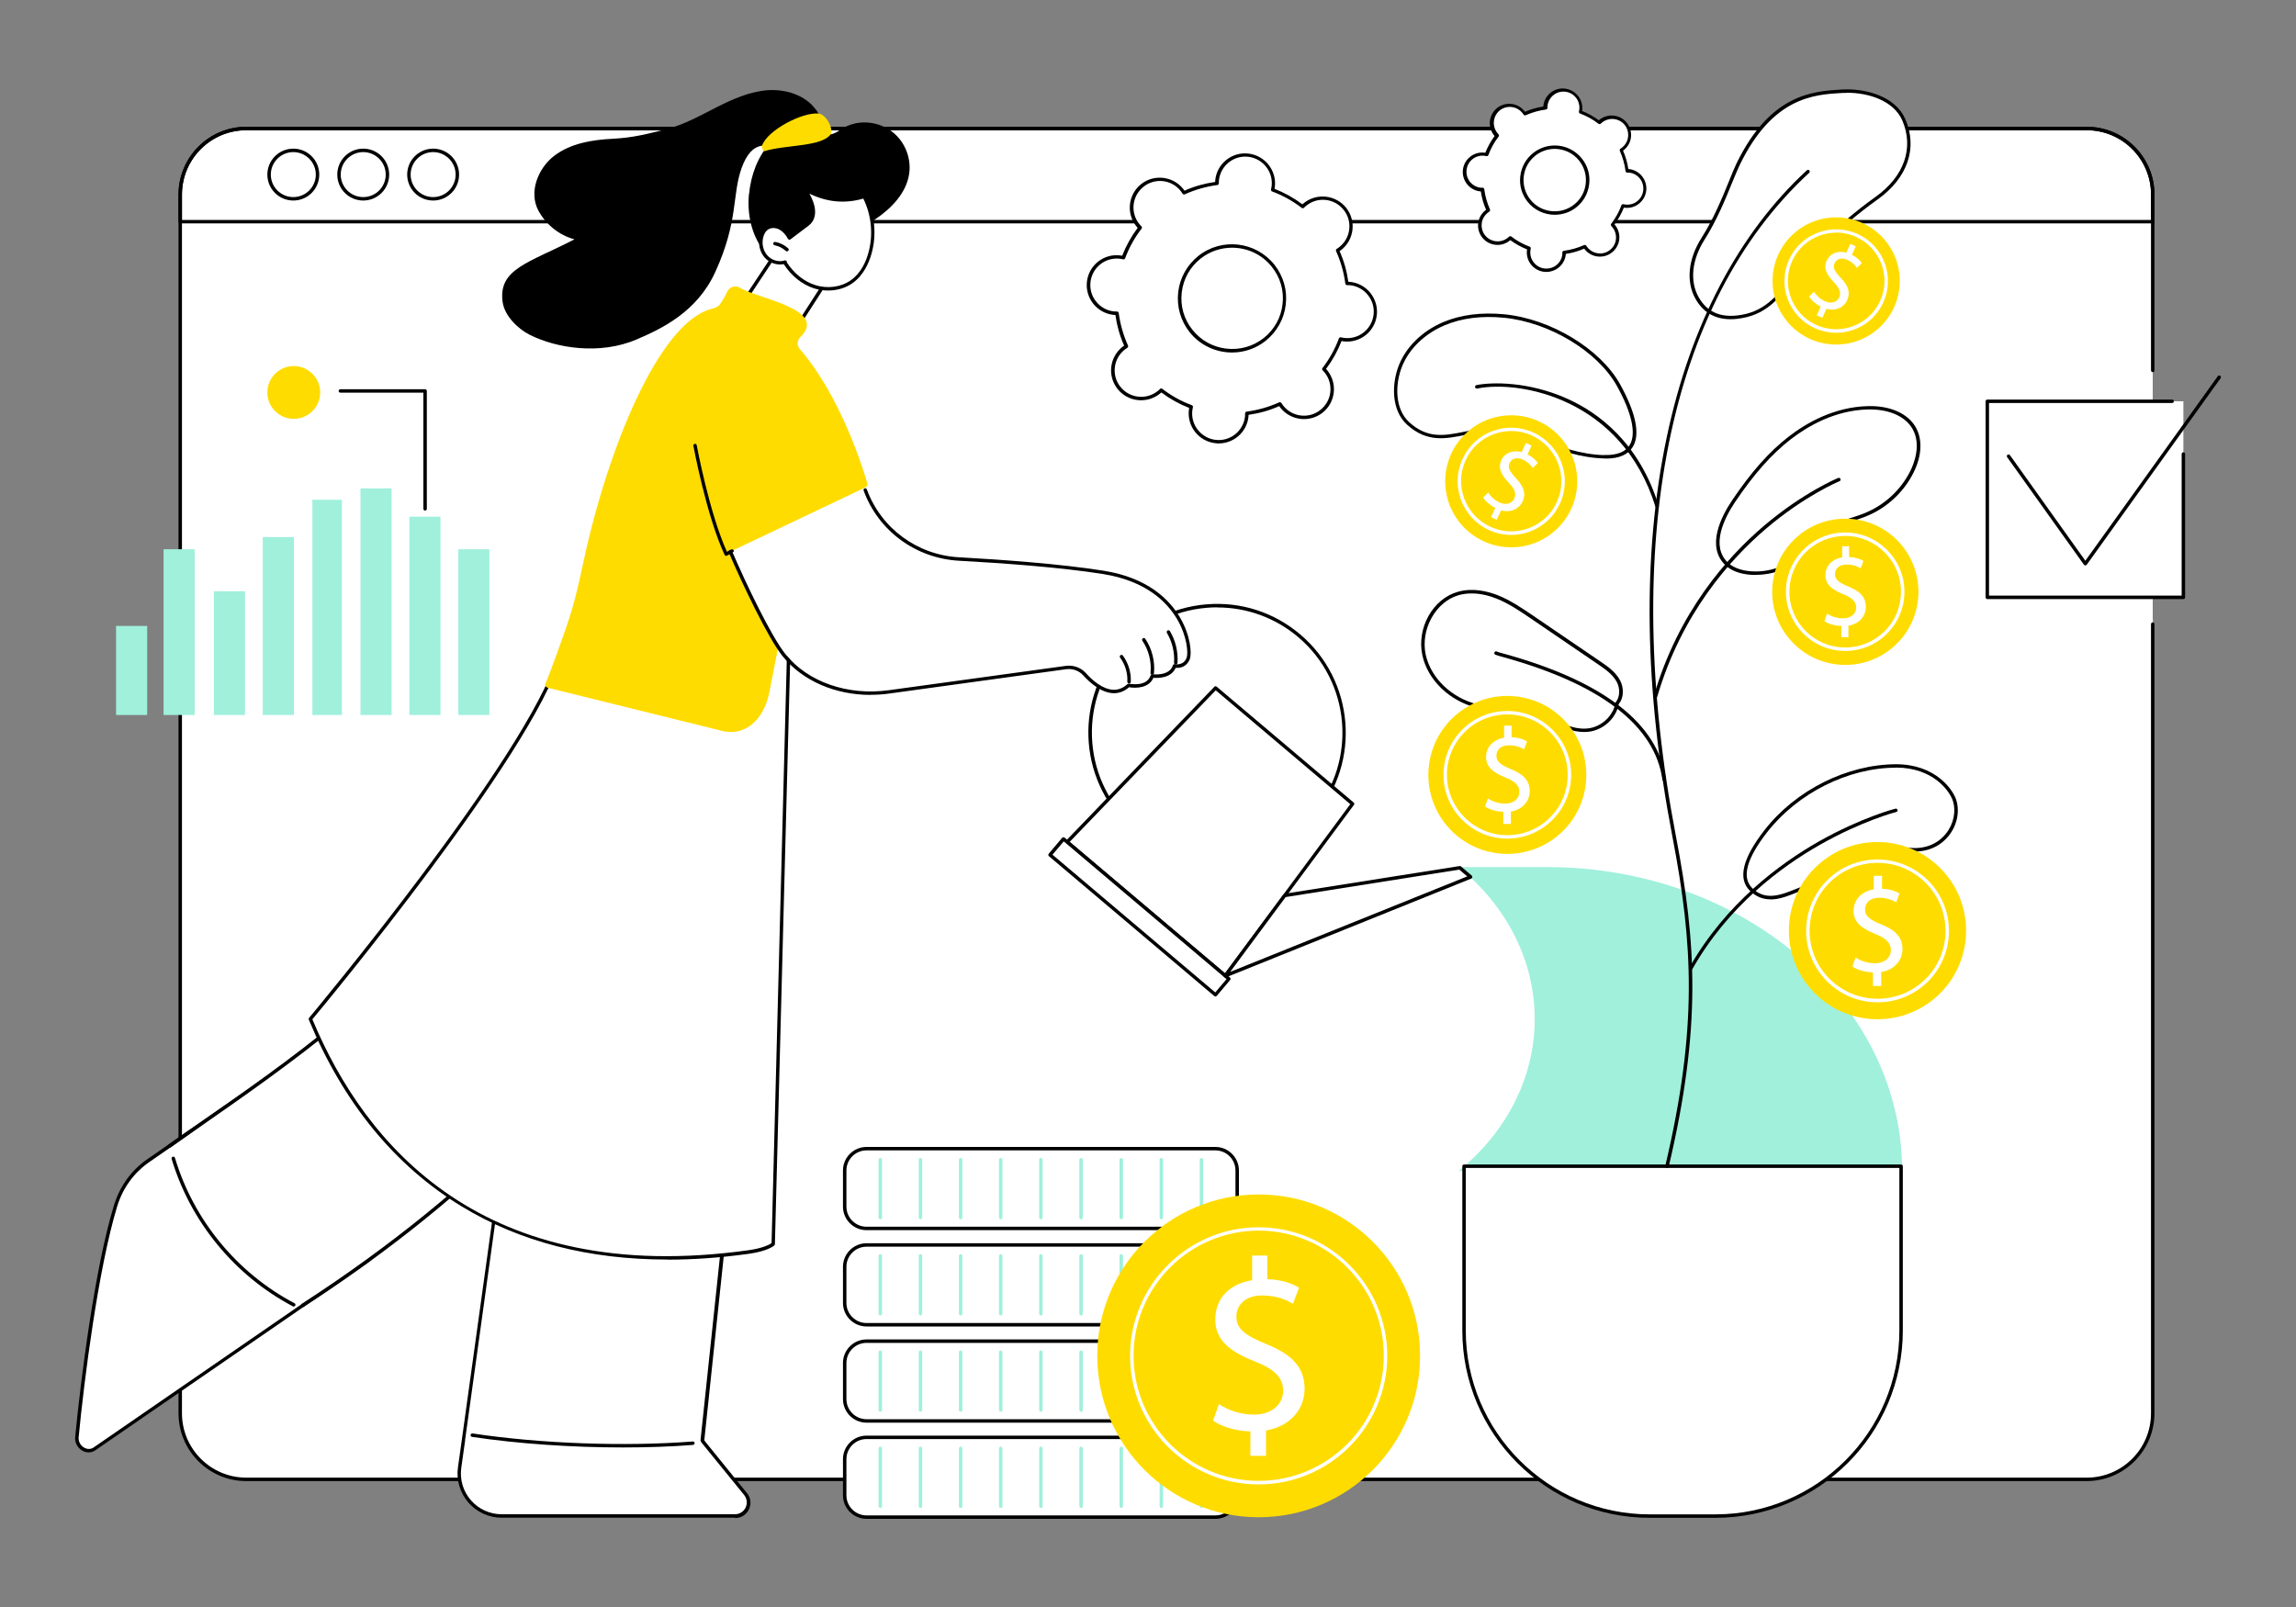 <?xml version="1.0" encoding="UTF-8"?><svg id="_レイヤー_2" xmlns="http://www.w3.org/2000/svg" viewBox="0 0 200 140"><rect x="0" y="0" width="200" height="140" fill="#808080" stroke="none"/><defs><style>.cls-1{fill:none;}.cls-2{fill:#fff;}.cls-3{fill:#ffdc00;}.cls-4{fill:#a0f0dc;}</style></defs><g id="_内容"><g><g id="Business_growth"><g><g><path class="cls-2" d="M187.53,53.91V123.12c0,3.18-2.58,5.76-5.75,5.76H21.45c-3.18,0-5.75-2.58-5.75-5.76V16.95c0-3.18,2.58-5.76,5.75-5.76H181.77c3.18,0,5.75,2.58,5.75,5.76V53.91Z"/><path d="M187.53,19.46H15.7c-.08,0-.15-.07-.15-.15v-2.36c0-3.26,2.65-5.9,5.9-5.9H181.77c3.26,0,5.9,2.65,5.9,5.9v2.36c0,.08-.07,.15-.15,.15Zm-171.68-.3H187.38v-2.21c0-3.09-2.51-5.6-5.6-5.6H21.45c-3.09,0-5.6,2.51-5.6,5.6v2.21Z"/><path d="M181.77,129.03H21.45c-3.26,0-5.9-2.65-5.9-5.91V16.95c0-3.26,2.65-5.91,5.9-5.91H181.77c3.26,0,5.9,2.65,5.9,5.91v15.32c0,.08-.07,.15-.15,.15s-.15-.07-.15-.15v-15.32c0-3.09-2.51-5.61-5.6-5.61H21.45c-3.09,0-5.6,2.51-5.6,5.61V123.12c0,3.09,2.51,5.61,5.6,5.61H181.77c3.09,0,5.6-2.51,5.6-5.61V54.37c0-.08,.07-.15,.15-.15s.15,.07,.15,.15V123.12c0,3.26-2.65,5.91-5.9,5.91Z"/><g><path d="M25.55,17.47c-1.25,0-2.26-1.01-2.26-2.26s1.01-2.26,2.26-2.26,2.26,1.01,2.26,2.26-1.01,2.26-2.26,2.26Zm0-4.22c-1.08,0-1.96,.88-1.96,1.96s.88,1.96,1.96,1.96,1.96-.88,1.96-1.96-.88-1.96-1.96-1.96Z"/><path d="M31.64,17.47c-1.25,0-2.26-1.01-2.26-2.26s1.01-2.26,2.26-2.26,2.26,1.01,2.26,2.26-1.01,2.26-2.26,2.26Zm0-4.22c-1.08,0-1.96,.88-1.96,1.96s.88,1.96,1.96,1.96,1.96-.88,1.96-1.96-.88-1.96-1.96-1.96Z"/><path d="M37.73,17.47c-1.25,0-2.26-1.01-2.26-2.26s1.01-2.26,2.26-2.26,2.26,1.01,2.26,2.26-1.01,2.26-2.26,2.26Zm0-4.22c-1.08,0-1.96,.88-1.96,1.96s.88,1.96,1.96,1.96,1.96-.88,1.96-1.96-.88-1.96-1.96-1.96Z"/></g></g><g><rect class="cls-2" x="173.11" y="34.96" width="17.08" height="17.08"/><path d="M190.19,52.19h-17.08c-.08,0-.15-.07-.15-.15v-17.08c0-.08,.07-.15,.15-.15h16.1c.08,0,.15,.07,.15,.15s-.07,.15-.15,.15h-15.95v16.78h16.78v-12.34c0-.08,.07-.15,.15-.15s.15,.07,.15,.15v12.49c0,.08-.07,.15-.15,.15Z"/><path d="M181.65,49.26s-.09-.02-.12-.06l-6.69-9.37c-.05-.07-.03-.16,.03-.21,.07-.05,.16-.03,.21,.03l6.57,9.2,11.54-16.08c.05-.07,.14-.08,.21-.03,.07,.05,.08,.14,.03,.21l-11.66,16.25s-.07,.06-.12,.06Z"/></g></g><path class="cls-4" d="M127.07,75.54h7.7c17.08,0,30.92,11.85,30.92,26.47h-38.62s.36-.31,.36-.31c8.48-7.26,8.32-19.07-.36-26.16Z"/><g><path class="cls-2" d="M127.53,101.6h38.07v14.31c0,8.92-7.24,16.17-16.17,16.17h-5.73c-8.92,0-16.17-7.24-16.17-16.17v-14.31h0Z"/><path d="M149.43,132.23h-5.73c-9,0-16.32-7.32-16.32-16.32v-14.31c0-.08,.07-.15,.15-.15h38.07c.08,0,.15,.07,.15,.15v14.31c0,9-7.32,16.32-16.32,16.32Zm-21.75-30.48v14.16c0,8.83,7.19,16.02,16.02,16.02h5.73c8.83,0,16.02-7.19,16.02-16.02v-14.16h-37.77Z"/></g><g><g><path class="cls-2" d="M140.33,21.87c.67-.53,.78-1.5,.25-2.17-.04-.05-.08-.1-.13-.14,.39-.51,.7-1.06,.91-1.65,.06,.01,.12,.03,.18,.03,.85,.1,1.62-.51,1.71-1.36s-.51-1.62-1.36-1.71c-.06,0-.13,0-.19,0-.08-.62-.25-1.23-.52-1.81,.05-.03,.1-.07,.15-.11,.67-.53,.78-1.5,.25-2.17-.53-.67-1.5-.78-2.17-.25-.05,.04-.1,.08-.14,.13-.51-.39-1.06-.7-1.65-.91,.01-.06,.03-.12,.03-.18,.1-.85-.51-1.62-1.36-1.71-.85-.1-1.62,.51-1.71,1.36,0,.06,0,.13,0,.19-.62,.08-1.23,.25-1.81,.52-.03-.05-.07-.1-.11-.15-.53-.67-1.5-.78-2.17-.25-.67,.53-.78,1.5-.25,2.17,.04,.05,.08,.1,.13,.14-.39,.51-.7,1.06-.91,1.65-.06-.01-.12-.03-.18-.03-.85-.1-1.62,.51-1.71,1.36-.1,.85,.51,1.62,1.36,1.71,.06,0,.13,0,.19,0,.08,.62,.25,1.23,.52,1.81-.05,.03-.1,.07-.15,.11-.67,.53-.78,1.5-.25,2.17,.53,.67,1.5,.78,2.17,.25,.05-.04,.1-.08,.14-.13,.51,.39,1.06,.7,1.65,.91-.01,.06-.03,.12-.03,.18-.1,.85,.51,1.62,1.36,1.71,.85,.1,1.62-.51,1.71-1.36,0-.06,0-.13,0-.19,.62-.08,1.23-.25,1.81-.52,.03,.05,.07,.1,.11,.15,.53,.67,1.5,.78,2.17,.25Zm-3.12-3.94c-1.24,.99-3.05,.78-4.04-.47-.99-1.24-.78-3.05,.47-4.03,1.24-.99,3.05-.78,4.04,.47,.99,1.24,.78,3.05-.47,4.03Z"/><path d="M134.7,23.69c-.07,0-.13,0-.2-.01-.93-.11-1.6-.95-1.49-1.88,0-.02,0-.05,.01-.07-.52-.21-1.01-.48-1.46-.81-.02,.02-.04,.03-.06,.05-.73,.58-1.8,.46-2.38-.27-.28-.35-.41-.8-.36-1.25,.05-.45,.28-.85,.63-1.13,.02-.02,.04-.03,.06-.04-.22-.51-.38-1.05-.46-1.61-.03,0-.05,0-.07,0-.45-.05-.85-.28-1.13-.63s-.41-.8-.36-1.25c.11-.93,.95-1.6,1.88-1.49,.02,0,.05,0,.07,.01,.21-.52,.48-1.01,.81-1.46-.02-.02-.03-.04-.05-.06-.58-.73-.46-1.8,.27-2.38,.73-.58,1.8-.46,2.38,.27,.02,.02,.03,.04,.04,.06,.51-.22,1.05-.38,1.61-.46,0-.03,0-.05,0-.07,.11-.93,.95-1.6,1.88-1.49,.45,.05,.85,.28,1.14,.63,.28,.35,.41,.8,.36,1.25,0,.02,0,.05-.01,.07,.52,.21,1.01,.48,1.46,.81,.02-.02,.04-.03,.06-.05,.73-.58,1.8-.46,2.38,.27,.28,.35,.41,.8,.36,1.25-.05,.45-.28,.85-.63,1.13-.02,.01-.04,.03-.06,.04,.22,.51,.38,1.05,.46,1.61,.03,0,.05,0,.07,0,.45,.05,.85,.28,1.13,.63,.28,.35,.41,.8,.36,1.25-.11,.93-.95,1.6-1.88,1.49-.02,0-.05,0-.07-.01-.21,.52-.48,1.01-.81,1.46,.02,.02,.03,.04,.05,.06,.28,.36,.41,.8,.36,1.25-.05,.45-.28,.85-.63,1.13-.73,.58-1.8,.46-2.38-.27-.02-.02-.03-.04-.04-.06-.51,.22-1.05,.38-1.61,.46,0,.03,0,.05,0,.07-.05,.45-.28,.85-.63,1.13-.3,.24-.67,.37-1.05,.37Zm-3.15-3.12s.06,.01,.09,.03c.49,.38,1.03,.68,1.61,.89,.07,.03,.11,.1,.09,.18-.02,.06-.02,.12-.03,.17-.09,.76,.46,1.46,1.23,1.55,.37,.04,.74-.06,1.03-.29,.29-.23,.48-.56,.52-.93,0-.05,0-.11,0-.17,0-.08,.06-.14,.13-.15,.61-.08,1.21-.25,1.77-.5,.07-.03,.15,0,.19,.06,.03,.06,.07,.1,.1,.14,.48,.6,1.36,.71,1.96,.23,.29-.23,.48-.56,.52-.93,.04-.37-.06-.74-.29-1.03-.03-.04-.07-.08-.11-.13-.05-.05-.06-.14-.01-.2,.38-.49,.68-1.03,.89-1.61,.03-.07,.1-.11,.18-.09,.06,.02,.12,.02,.17,.03,.77,.09,1.46-.46,1.55-1.23,.04-.37-.06-.74-.29-1.03-.23-.29-.56-.48-.93-.52-.05,0-.11,0-.17,0h0c-.08,0-.14-.06-.15-.13-.08-.61-.25-1.21-.5-1.77-.03-.07,0-.15,.06-.19,.05-.03,.1-.06,.14-.1,.29-.23,.48-.56,.52-.93,.04-.37-.06-.74-.29-1.03-.48-.6-1.36-.7-1.96-.23-.04,.03-.08,.07-.13,.11-.05,.05-.14,.06-.2,.01-.49-.38-1.03-.68-1.61-.89-.07-.03-.11-.1-.09-.18,.01-.06,.02-.12,.03-.17,.04-.37-.06-.74-.29-1.03-.23-.29-.56-.48-.93-.52-.77-.09-1.46,.46-1.55,1.23,0,.05,0,.11,0,.17,0,.08-.06,.14-.13,.15-.61,.08-1.21,.25-1.77,.5-.07,.03-.15,0-.19-.06-.03-.06-.07-.1-.1-.14-.48-.6-1.36-.7-1.96-.23-.6,.48-.7,1.36-.23,1.96,.03,.04,.07,.08,.11,.13,.05,.05,.06,.14,.01,.2-.38,.49-.68,1.03-.89,1.61-.03,.07-.1,.11-.18,.09-.06-.01-.12-.02-.17-.03-.77-.09-1.46,.46-1.55,1.23-.04,.37,.06,.74,.29,1.03,.23,.29,.56,.48,.93,.52,.05,0,.11,0,.17,0h0c.08,0,.14,.06,.15,.13,.08,.61,.25,1.21,.5,1.77,.03,.07,0,.15-.06,.19-.05,.03-.1,.06-.14,.1-.29,.23-.48,.56-.52,.93-.04,.37,.06,.74,.29,1.03,.48,.6,1.36,.7,1.96,.23,.04-.03,.08-.07,.13-.11,.03-.03,.07-.04,.11-.04Zm3.88-1.86c-.89,0-1.78-.39-2.37-1.14-.5-.63-.73-1.42-.63-2.22,.09-.8,.49-1.52,1.12-2.02,1.31-1.04,3.21-.82,4.25,.49,.5,.63,.73,1.42,.63,2.22-.09,.8-.49,1.52-1.12,2.02-.55,.44-1.22,.65-1.88,.65Zm0-5.74c-.59,0-1.19,.19-1.69,.59-.57,.45-.93,1.1-1.01,1.82-.08,.72,.12,1.43,.57,2,.93,1.18,2.65,1.37,3.82,.44,.57-.45,.93-1.1,1.01-1.82,.08-.72-.12-1.43-.57-2-.54-.68-1.33-1.03-2.14-1.03Z"/></g><g><path class="cls-2" d="M115.12,35.82c1.06-.84,1.24-2.39,.4-3.45-.06-.08-.13-.15-.2-.22,.62-.81,1.11-1.69,1.45-2.62,.1,.02,.19,.04,.29,.05,1.35,.16,2.57-.81,2.73-2.16s-.81-2.57-2.16-2.72c-.1-.01-.2-.02-.3-.01-.13-.98-.4-1.95-.82-2.88,.08-.05,.17-.11,.25-.17,1.06-.84,1.24-2.39,.4-3.45-.84-1.06-2.39-1.24-3.46-.4-.08,.06-.15,.13-.22,.2-.81-.62-1.69-1.11-2.62-1.45,.02-.1,.04-.19,.05-.29,.16-1.35-.81-2.57-2.16-2.72-1.35-.16-2.57,.81-2.73,2.16-.01,.1-.02,.2-.01,.3-.98,.13-1.95,.4-2.88,.82-.05-.08-.11-.17-.17-.25-.84-1.06-2.39-1.24-3.46-.4-1.06,.84-1.24,2.39-.4,3.45,.06,.08,.13,.15,.2,.22-.62,.81-1.11,1.69-1.45,2.62-.1-.02-.19-.04-.29-.05-1.35-.16-2.57,.81-2.73,2.16-.16,1.35,.81,2.57,2.16,2.72,.1,.01,.2,.02,.3,.01,.13,.98,.4,1.95,.82,2.88-.08,.05-.17,.11-.25,.17-1.06,.84-1.24,2.39-.4,3.45,.84,1.06,2.39,1.24,3.46,.4,.08-.06,.15-.13,.22-.2,.81,.62,1.69,1.11,2.62,1.45-.02,.1-.04,.19-.05,.29-.16,1.35,.81,2.57,2.16,2.72,1.35,.16,2.57-.81,2.73-2.16,.01-.1,.02-.2,.01-.3,.98-.13,1.95-.4,2.88-.82,.05,.08,.11,.17,.17,.25,.84,1.06,2.39,1.24,3.46,.4Zm-4.97-6.26c-1.98,1.57-4.85,1.24-6.42-.74-1.57-1.98-1.24-4.85,.74-6.42,1.98-1.57,4.85-1.24,6.42,.74,1.57,1.98,1.24,4.85-.74,6.42Z"/><path d="M106.16,38.63c-.1,0-.2,0-.3-.02-.69-.08-1.31-.42-1.75-.97-.43-.55-.63-1.23-.55-1.92,0-.06,.02-.12,.03-.18-.87-.34-1.68-.79-2.43-1.35-.05,.04-.09,.08-.14,.12-1.13,.89-2.77,.7-3.67-.42-.43-.55-.63-1.23-.55-1.92,.08-.69,.42-1.31,.97-1.75,.05-.04,.1-.07,.15-.11-.38-.85-.63-1.75-.76-2.67-.07,0-.13,0-.18-.01-.69-.08-1.31-.42-1.75-.97-.43-.55-.63-1.23-.55-1.92,.16-1.43,1.46-2.46,2.89-2.29,.06,0,.12,.02,.18,.03,.34-.87,.79-1.68,1.35-2.43-.04-.05-.08-.09-.12-.14-.43-.55-.63-1.23-.55-1.92,.08-.69,.42-1.31,.97-1.75,1.13-.89,2.77-.7,3.67,.42,.04,.05,.07,.1,.11,.15,.85-.38,1.75-.63,2.67-.76,0-.06,0-.13,.01-.18,.16-1.43,1.46-2.46,2.89-2.29,.69,.08,1.31,.42,1.75,.97,.43,.55,.63,1.23,.55,1.92,0,.06-.02,.12-.03,.18,.87,.34,1.68,.79,2.43,1.35,.05-.04,.09-.08,.14-.12,1.13-.89,2.77-.7,3.67,.42,.43,.55,.63,1.23,.55,1.92-.08,.69-.42,1.31-.97,1.75-.05,.04-.1,.07-.15,.11,.38,.85,.63,1.75,.76,2.67,.07,0,.13,0,.18,.01,.69,.08,1.31,.42,1.75,.97,.43,.55,.63,1.23,.55,1.92-.16,1.43-1.46,2.46-2.89,2.29-.06,0-.12-.02-.18-.03-.34,.87-.79,1.68-1.35,2.43,.04,.05,.08,.09,.12,.14,.43,.55,.63,1.23,.55,1.92-.08,.69-.42,1.31-.97,1.75-1.13,.89-2.77,.7-3.67-.42-.04-.05-.07-.1-.11-.15-.85,.38-1.75,.63-2.67,.76,0,.07,0,.13-.01,.18-.15,1.33-1.28,2.31-2.59,2.31Zm-5.01-4.79s.06,.01,.09,.03c.78,.6,1.65,1.09,2.58,1.43,.07,.03,.11,.1,.09,.18-.02,.1-.04,.19-.05,.28-.07,.61,.1,1.22,.49,1.7,.38,.48,.93,.79,1.54,.86,1.27,.15,2.41-.76,2.56-2.03,0-.08,.01-.17,.01-.28,0-.08,.06-.14,.13-.15,.98-.13,1.93-.4,2.84-.81,.07-.03,.15,0,.19,.06,.06,.09,.11,.16,.16,.23,.79,1,2.25,1.17,3.24,.37,.48-.38,.79-.93,.86-1.54,.07-.61-.1-1.22-.48-1.7-.05-.07-.11-.13-.19-.21-.05-.05-.06-.14-.01-.2,.6-.78,1.09-1.65,1.43-2.58,.03-.07,.1-.11,.18-.09,.1,.02,.19,.04,.28,.05,1.27,.15,2.41-.76,2.56-2.03,.07-.61-.1-1.22-.49-1.7-.38-.48-.93-.79-1.54-.86-.08,0-.18-.01-.28-.01h0c-.08,0-.14-.06-.15-.13-.13-.98-.4-1.93-.81-2.84-.03-.07,0-.15,.06-.19,.09-.05,.16-.11,.23-.16,.48-.38,.79-.93,.86-1.54,.07-.61-.1-1.22-.49-1.7-.79-1-2.25-1.17-3.24-.37-.07,.05-.13,.11-.21,.19-.05,.05-.14,.06-.2,.01-.78-.6-1.65-1.09-2.58-1.43-.07-.03-.11-.1-.09-.18,.02-.1,.04-.19,.05-.28,.07-.61-.1-1.22-.49-1.7-.38-.48-.93-.79-1.54-.86-1.27-.15-2.41,.76-2.56,2.03,0,.08-.01,.18-.01,.28,0,.08-.06,.14-.13,.15-.98,.13-1.93,.4-2.84,.81-.07,.03-.15,0-.19-.06-.06-.09-.11-.16-.16-.23-.79-1-2.25-1.17-3.24-.37-.48,.38-.79,.93-.86,1.54-.07,.61,.1,1.22,.49,1.7,.05,.07,.11,.13,.19,.21,.05,.05,.06,.14,.01,.2-.6,.78-1.09,1.65-1.43,2.58-.03,.07-.1,.11-.18,.09-.1-.02-.19-.04-.28-.05-1.27-.15-2.41,.76-2.56,2.03-.07,.61,.1,1.22,.49,1.7,.38,.48,.93,.79,1.54,.86,.08,0,.17,.01,.28,.01h0c.08,0,.14,.06,.15,.13,.13,.98,.4,1.93,.81,2.84,.03,.07,0,.15-.06,.19-.09,.06-.16,.11-.23,.16-.48,.38-.79,.93-.86,1.54-.07,.61,.1,1.22,.49,1.7,.79,1,2.25,1.16,3.24,.37,.07-.05,.13-.11,.21-.19,.03-.03,.07-.04,.11-.04Zm13.97,1.99h0Zm-7.8-5.12c-1.39,0-2.77-.61-3.7-1.78-.78-.99-1.13-2.22-.99-3.47,.14-1.25,.77-2.37,1.75-3.16,2.04-1.62,5.01-1.27,6.63,.76,.78,.99,1.14,2.22,.99,3.47-.14,1.25-.77,2.37-1.75,3.16-.87,.69-1.9,1.02-2.93,1.02Zm0-9.13c-.96,0-1.93,.31-2.74,.95-.92,.73-1.51,1.78-1.64,2.95-.14,1.17,.19,2.33,.93,3.25,1.51,1.91,4.3,2.23,6.21,.72,.92-.73,1.51-1.78,1.64-2.95,.14-1.17-.19-2.33-.93-3.25-.87-1.1-2.16-1.67-3.47-1.67Z"/></g></g><g><g><path d="M71.06,9.54c-.93-1.27-2.63-1.79-4.2-1.68-1.57,.12-3.05,.78-4.45,1.49-1.4,.71-2.8,1.5-4.32,1.89-1.74,.44-2.95,.76-4.74,.85-1.79,.09-3.66,.4-5.08,1.49-1.42,1.09-2.22,3.17-1.38,4.75,.65,1.22,1.82,2.17,3.15,2.52-3.98,2.06-6.64,2.56-6.26,5.44,.17,1.27,1.39,2.38,2.33,2.86,2.34,1.19,6.16,1.8,9.37,.41,2.15-.92,5.24-2.38,6.83-5.87,2.03-4.46,1.44-6.67,2.29-9.05,1.82-5.09,5.93,1.58,5.26-.45-.17-.5,.67-.17,.9-.61,.22-.44,.62-.7,.78-1.21,.29-.93,.12-2.03-.46-2.82Z"/><g><path d="M65.25,16.9c.16-1.64,.74-3.26,1.86-4.47,.48-.52,1.05-.97,1.72-1.2,.67-.23,1.44-.2,2.04,.17,0,0,.01,0,.02,.01,.66,.43,1.51,.46,2.15,0,.41-.3,.88-.52,1.37-.64,1.25-.3,2.63,.06,3.57,.93s1.41,2.22,1.21,3.48c-.26,1.64-1.52,2.95-2.9,3.89-1.37,.94-2.93,1.63-4.56,1.94-1.33,.25-2.71,.24-4.03-.07-.59-.14-.93,1.12-1.34,.64-.36-.42-1.37-2.14-1.12-4.69Z"/><g><g><polygon class="cls-2" points="67.63 22.26 62.63 29.61 67.31 32.02 72.59 23.47 67.63 22.26"/><path d="M63.82,27.88s-.06,0-.08-.03c-.07-.05-.09-.14-.04-.21l3.27-4.93c.05-.07,.14-.09,.21-.04,.07,.05,.09,.14,.04,.21l-3.27,4.93s-.08,.07-.13,.07Z"/><path d="M68.15,30.58s-.06,0-.08-.02c-.07-.04-.09-.14-.04-.21l3.47-5.39c.04-.07,.14-.09,.21-.04,.07,.04,.09,.14,.04,.21l-3.47,5.39s-.08,.07-.13,.07Z"/></g><g><g><path class="cls-2" d="M68.39,22.81c-.58,.19-1.26-.02-1.66-.47-.41-.45-.55-1.12-.41-1.71,.07-.3,.22-.6,.48-.77,.33-.22,.79-.2,1.15,0,.35,.19,.61,.52,.81,.87,0,0,.38-.29,1.56-1.18,1.33-1-.23-3.09-.23-3.09,1.71,.99,3.44,1.2,5.2,.65,.78,1.51,.96,3.33,.5,4.97-.27,.96-.77,1.88-1.58,2.46-.92,.66-2.17,.79-3.25,.44-1.08-.35-1.99-1.14-2.59-2.1l.03-.06Z"/><path d="M72.15,25.31c-.42,0-.84-.06-1.24-.19-1.05-.34-1.98-1.09-2.64-2.11-.58,.12-1.24-.1-1.65-.56-.43-.48-.6-1.18-.44-1.85,.06-.27,.21-.64,.54-.86,.36-.24,.87-.25,1.3-.01,.29,.16,.56,.42,.78,.78,.2-.15,.63-.48,1.42-1.07,.49-.37,.61-.96,.33-1.75-.22-.62-.59-1.12-.6-1.13-.04-.06-.04-.14,0-.19,.05-.05,.13-.07,.19-.03,1.66,.96,3.37,1.18,5.08,.64,.07-.02,.14,0,.18,.07,.8,1.55,.99,3.4,.51,5.07-.22,.78-.68,1.85-1.64,2.54-.6,.43-1.36,.65-2.14,.65Zm-3.61-2.45c.62,.96,1.49,1.66,2.46,1.97,1.07,.35,2.27,.19,3.12-.42,.89-.63,1.32-1.64,1.52-2.37,.44-1.56,.28-3.29-.44-4.74-1.58,.46-3.16,.32-4.69-.43,.11,.2,.23,.45,.33,.72,.32,.92,.17,1.64-.43,2.09-1.16,.87-1.55,1.17-1.55,1.17-.03,.03-.08,.04-.12,.03-.04,0-.08-.04-.1-.07-.21-.39-.47-.66-.75-.81-.33-.18-.73-.18-.99,0-.2,.13-.35,.38-.42,.68-.14,.57,0,1.17,.37,1.58,.38,.42,1,.6,1.5,.43,.08-.03,.16,.02,.19,.1,.01,.03,0,.06,0,.09Z"/></g><path d="M68.55,21.9s-.07-.01-.1-.04c-.27-.25-.61-.42-.97-.49-.08-.01-.14-.09-.12-.17,.01-.08,.09-.14,.17-.12,.42,.07,.82,.27,1.13,.56,.06,.06,.06,.15,0,.21-.03,.03-.07,.05-.11,.05Z"/></g></g><path d="M75.55,17.16c-.05,0-.11-.03-.13-.08-.04-.07,0-.16,.06-.2,.67-.35,1.19-.95,1.43-1.66,.03-.08,.11-.12,.19-.09,.08,.03,.12,.11,.09,.19-.27,.78-.84,1.45-1.58,1.83-.02,.01-.05,.02-.07,.02Z"/></g><path class="cls-3" d="M66.38,12.69c-.04,.12,.08,.52,.21,.48,1.8-.57,4.94-.36,5.76-1.46,.29-.39-.34-1.76-1.07-1.82-1.41-.12-4.45,1.46-4.9,2.8Z"/></g><g><path class="cls-2" d="M61.2,125.53v-.09s7.75-73.42,7.75-73.42c.26-2.33-18.83,3.06-18.83,3.06l-9.75,70.36-.34,2.42c-.31,2.22,1.42,4.2,3.66,4.2h20.33c.99,0,1.54-1.15,.92-1.92l-3.75-4.62Z"/><path d="M64.03,132.22h-20.33c-1.11,0-2.17-.48-2.9-1.32-.73-.84-1.06-1.95-.91-3.05l.34-2.42,.04-.29,9.71-70.06c0-.06,.05-.11,.11-.12,.7-.2,17.11-4.82,18.84-3.35,.14,.12,.2,.27,.18,.45l-7.76,73.41,.07,.11,3.65,4.5c.33,.4,.39,.94,.17,1.41-.22,.47-.68,.76-1.2,.76Zm-23.51-6.76l-.34,2.42c-.14,1.02,.16,2.04,.84,2.82,.67,.77,1.65,1.22,2.67,1.22h20.33c.4,0,.76-.23,.93-.59,.17-.36,.12-.78-.13-1.09l-3.66-4.5-.11-.16s-.03-.07-.03-.1l7.77-73.47c0-.08-.02-.14-.08-.19-1.32-1.12-13.68,2.04-18.47,3.39l-9.73,70.26Z"/><g><g><path class="cls-2" d="M12.91,101.11c-1.35,.93-2.35,2.3-2.84,3.93-1.71,5.6-2.94,15.68-3.37,20.16-.08,.84,.86,1.47,1.52,1.02l23.83-16.41c-.8-6.81-4.16-11.19-8.73-15.9l-10.39,7.2Z"/><path d="M7.73,126.53c-.19,0-.39-.05-.57-.16-.42-.24-.66-.71-.61-1.18,.47-4.94,1.71-14.76,3.38-20.19,.51-1.66,1.51-3.05,2.9-4.01l10.39-7.2c.06-.04,.14-.03,.19,.02,4.85,4.99,8.01,9.41,8.78,15.99,0,.06-.02,.11-.06,.14l-23.83,16.41c-.17,.12-.37,.18-.57,.18Zm15.56-32.41l-10.29,7.12s0,0,0,0c-1.33,.92-2.3,2.25-2.79,3.85-1.65,5.41-2.89,15.2-3.36,20.13-.03,.35,.15,.7,.47,.89,.27,.16,.58,.16,.82,0l23.75-16.36c-.77-6.41-3.86-10.75-8.59-15.63Zm-10.38,7h0Z"/></g><g><path class="cls-2" d="M14.37,100.38c4.77-3.88,18.43-11.72,26.07-22.68,9.22-13.23,8.31-24.97,8.31-24.97l20.19-3.33-2.53,4.91s-1.24,34.57-39.85,59.36c0,0-6.57-2.33-8.14-3.96-4.58-4.76-4.06-9.34-4.06-9.34Z"/><path d="M14.77,99.98s-.09-.02-.12-.06c-.05-.07-.03-.16,.03-.21,.93-.67,1.98-1.4,3.1-2.17,6.7-4.66,16.83-11.71,22.55-19.91,9.09-13.04,9.78-24.65,9.79-24.77,0-.07,.05-.13,.12-.14l12.82-2.49c.08-.02,.16,.04,.18,.12,.02,.08-.04,.16-.12,.18l-12.71,2.46c-.1,1.26-1.18,12.4-9.83,24.81-5.75,8.25-15.91,15.31-22.62,19.99-1.11,.77-2.16,1.51-3.09,2.17-.03,.02-.06,.03-.09,.03Z"/><path d="M26.37,113.87s-.1-.02-.13-.07c-.04-.07-.03-.16,.04-.21,31.69-20.5,39.59-44.84,41.26-51.81,.02-.08,.1-.13,.18-.11,.08,.02,.13,.1,.11,.18-1.03,4.32-3.87,13.14-11.3,23.71-7.55,10.74-17.67,20.26-30.08,28.29-.03,.02-.05,.02-.08,.02Z"/></g><path d="M25.59,113.83s-.05,0-.07-.02c-5.07-2.67-8.93-7.36-10.57-12.85-.02-.08,.02-.16,.1-.19,.08-.02,.16,.02,.19,.1,1.62,5.42,5.42,10.04,10.42,12.67,.07,.04,.1,.13,.06,.2-.03,.05-.08,.08-.13,.08Z"/><path d="M54.84,90.04s-.04,0-.06-.01l-17.26-7.64c-.08-.03-.11-.12-.08-.2,.03-.08,.12-.11,.2-.08l17.26,7.64c.08,.03,.11,.12,.08,.2-.02,.06-.08,.09-.14,.09Z"/></g><g><path class="cls-2" d="M68.72,56.4l-1.36,51.98s-.51,.46-2.14,.69c-21.06,2.93-32.71-7.12-38.18-20.3,0,0,18.98-22.64,21.68-31.56,.06-.2,.25-.81,.25-.81h19.75Z"/><path d="M58.14,109.73c-6.86,0-12.87-1.55-17.94-4.64-5.82-3.54-10.29-9.01-13.3-16.26-.02-.05-.01-.11,.02-.15,.19-.23,18.99-22.72,21.65-31.51,.06-.2,.25-.81,.25-.81,.02-.06,.08-.11,.14-.11h19.75s.08,.02,.11,.05c.03,.03,.04,.07,.04,.11l-1.36,51.98s-.02,.08-.05,.11c-.02,.02-.56,.5-2.22,.73-2.46,.34-4.82,.51-7.09,.51Zm-30.93-20.93c4.58,10.98,14.89,23.33,37.98,20.12,1.29-.18,1.86-.51,2.02-.62l1.35-51.75h-19.48c-.06,.18-.17,.55-.22,.7-2.61,8.6-20.48,30.15-21.65,31.55Z"/></g><path d="M54.27,126.1c-4.46,0-9.14-.32-13.15-.92-.08-.01-.14-.09-.13-.17,.01-.08,.09-.14,.17-.13,5.89,.89,13.24,1.16,19.19,.7,.08,0,.15,.06,.16,.14,0,.08-.06,.15-.14,.16-1.92,.15-3.99,.22-6.1,.22Z"/></g><g><g><path d="M106,75.04c-2.65,0-5.18-.93-7.23-2.65-4.72-4-5.31-11.09-1.32-15.81,1.93-2.29,4.64-3.68,7.63-3.93,2.99-.25,5.89,.68,8.18,2.62,4.72,4,5.31,11.09,1.32,15.81-1.93,2.29-4.64,3.68-7.63,3.93-.32,.03-.63,.04-.95,.04Zm.04-22.13c-.31,0-.62,.01-.92,.04-2.91,.24-5.54,1.6-7.43,3.83-3.89,4.59-3.31,11.5,1.28,15.38,2.23,1.88,5.05,2.79,7.96,2.55,2.91-.24,5.54-1.6,7.43-3.83,3.89-4.59,3.31-11.5-1.28-15.38-1.99-1.68-4.46-2.58-7.03-2.58Zm8.43,18.07h0Z"/><g><g><polygon class="cls-2" points="105.89 59.94 117.83 70.04 106.73 85.01 92.96 73.36 105.89 59.94"/><path d="M106.73,85.16s-.07-.01-.1-.04l-13.77-11.65s-.05-.07-.05-.11c0-.04,.01-.08,.04-.11l12.93-13.42c.05-.06,.14-.06,.2-.01l11.94,10.1c.06,.05,.07,.14,.02,.2l-11.09,14.97s-.06,.05-.1,.06c0,0-.01,0-.02,0Zm-13.55-11.82l13.53,11.45,10.91-14.73-11.72-9.92-12.72,13.2Z"/></g><g><rect class="cls-2" x="89.82" y="78.97" width="18.88" height="1.82" transform="translate(123.43 204.98) rotate(-139.76)"/><path d="M105.88,86.82s-.07-.01-.1-.04l-14.41-12.19c-.06-.05-.07-.15-.02-.21l1.17-1.39s.06-.05,.1-.05c.04,0,.08,0,.11,.03l14.41,12.19c.06,.05,.07,.15,.02,.21l-1.17,1.39s-.06,.05-.1,.05c0,0,0,0-.01,0Zm-14.2-12.36l14.18,12,.98-1.16-14.18-12-.98,1.16Z"/></g><g><polygon class="cls-2" points="128.11 76.4 106.73 85.01 111.92 78.01 127.17 75.6 128.11 76.4"/><path d="M106.73,85.16s-.09-.02-.12-.06c-.04-.05-.04-.13,0-.18l5.19-7s.06-.05,.1-.06l15.24-2.41s.09,0,.12,.03l.94,.8s.06,.09,.05,.14c0,.05-.04,.1-.09,.12l-21.38,8.61s-.04,.01-.06,.01Zm5.27-7.02l-4.84,6.53,20.65-8.32-.7-.59-15.11,2.39Z"/></g></g></g><g><path class="cls-3" d="M47.51,59.53c-.07,.15,.02,.33,.18,.38l15.23,3.77c2.3,.53,3.71-1.39,4.09-3.34l.87-4.45c.04-.2,.26-.29,.43-.17l1.95,1.39c.26,.18,.57-.15,.37-.4l-6.79-8.38c-.11-.14-.06-.34,.09-.42l11.48-5.46c.12-.06,.18-.19,.15-.32-.37-1.27-2.33-7.62-5.89-11.72-.26-.3-.25-.75,.04-1.03,2.51-2.45-3.81-3.39-5.23-4.3-.4-.26-.94-.1-1.14,.34-.24,.54-.64,1.17-.8,1.26-.29,.17-.29,.16-.64,.25-4.51,1.27-8.95,12.08-11.08,22.03-.57,2.64-.87,3.94-1.72,6.33-.95,2.7-1.39,3.8-1.58,4.24Z"/><path d="M63.26,48.42s-.03,0-.05,0c-.04-.01-.07-.04-.09-.08-1.58-3.38-2.71-9.44-2.72-9.5-.02-.08,.04-.16,.12-.17,.08-.02,.16,.04,.17,.12,.01,.06,1.1,5.91,2.63,9.28l.38-.2c.07-.04,.16-.01,.2,.06,.04,.07,.01,.16-.06,.2l-.52,.28s-.05,.02-.07,.02Z"/></g><g><path class="cls-2" d="M63.59,48.23s1.87,3.61,2.98,6.02c1.94,4.18,6.27,6.67,10.88,6.04l15.41-2.12c.6-.08,1.2,.13,1.61,.57,.84,.93,2.44,2.28,3.85,.98,0,0,1.67,.37,2.06-.82,0,0,1.59,.23,1.95-.88,0,0,.88,.21,1.2-.66,.32-.87-.39-6.37-7.4-7.48-3.7-.59-8.69-.95-12.58-1.16-3.69-.2-6.91-2.57-8.16-6.01,0,0-8.3,4.09-11.8,5.53Z"/><path d="M75.84,60.54c-3.08,0-5.92-1.22-7.65-3.35-1.27-1.56-3.51-6.28-4.71-9.07-.03-.08,0-.16,.08-.2,.08-.03,.16,0,.2,.08,1.19,2.78,3.42,7.46,4.67,9,1.96,2.43,5.41,3.62,9,3.13l15.41-2.12c.65-.09,1.3,.14,1.74,.62,.58,.65,1.47,1.42,2.39,1.46,.45,.02,.87-.15,1.24-.49,.04-.03,.09-.05,.13-.04,.06,.01,1.54,.32,1.89-.72,.02-.07,.09-.11,.16-.1,.01,0,1.47,.2,1.78-.78,.02-.07,.1-.12,.18-.1,.03,0,.75,.16,1.02-.57,.13-.35,.07-1.82-.84-3.36-.86-1.46-2.67-3.32-6.44-3.92-3.77-.6-8.91-.96-12.56-1.16-3.76-.21-7.02-2.6-8.3-6.11-.03-.08,.01-.16,.09-.19,.08-.03,.16,.01,.19,.09,1.24,3.39,4.39,5.71,8.03,5.91,3.66,.2,8.81,.57,12.59,1.17,3.88,.61,5.76,2.55,6.65,4.06,.95,1.62,1.03,3.15,.87,3.62-.26,.7-.86,.82-1.24,.78-.39,.92-1.56,.9-1.94,.87-.38,.89-1.5,.93-2.12,.82-.42,.37-.9,.54-1.4,.52-1.02-.05-1.98-.88-2.6-1.56-.37-.41-.92-.6-1.47-.53l-15.41,2.12c-.55,.08-1.09,.11-1.63,.11Z"/><path d="M98.34,59.54s0,0,0,0c-.08,0-.15-.07-.14-.16,.04-.75-.19-1.49-.63-2.09-.05-.07-.03-.16,.03-.21,.07-.05,.16-.03,.21,.03,.48,.66,.73,1.47,.69,2.29,0,.08-.07,.14-.15,.14Z"/><path d="M100.37,58.78s-.01,0-.02,0c-.08,0-.14-.08-.13-.16,.1-.97-.16-1.99-.71-2.8-.05-.07-.03-.16,.04-.21,.07-.05,.16-.03,.21,.04,.59,.87,.86,1.96,.76,3,0,.08-.07,.13-.15,.13Z"/><path d="M102.41,57.89s0,0,0,0c-.08,0-.15-.08-.14-.16,.06-.9-.16-1.81-.62-2.59-.04-.07-.02-.16,.05-.21,.07-.04,.16-.02,.21,.05,.49,.82,.72,1.8,.66,2.76,0,.08-.07,.14-.15,.14Z"/></g></g></g><g><g><g><g><rect class="cls-2" x="73.57" y="100.07" width="34.19" height="6.95" rx="1.9" ry="1.9"/><path d="M105.87,107.17h-30.39c-1.13,0-2.05-.92-2.05-2.05v-3.15c0-1.13,.92-2.05,2.05-2.05h30.39c1.13,0,2.05,.92,2.05,2.05v3.15c0,1.13-.92,2.05-2.05,2.05Zm-30.39-6.95c-.97,0-1.75,.79-1.75,1.75v3.15c0,.97,.79,1.75,1.75,1.75h30.39c.97,0,1.75-.79,1.75-1.75v-3.15c0-.97-.79-1.75-1.75-1.75h-30.39Z"/></g><g><path class="cls-4" d="M76.68,106.22c-.08,0-.15-.07-.15-.15v-5.04c0-.08,.07-.15,.15-.15s.15,.07,.15,.15v5.04c0,.08-.07,.15-.15,.15Z"/><path class="cls-4" d="M80.18,106.22c-.08,0-.15-.07-.15-.15v-5.04c0-.08,.07-.15,.15-.15s.15,.07,.15,.15v5.04c0,.08-.07,.15-.15,.15Z"/><path class="cls-4" d="M83.68,106.22c-.08,0-.15-.07-.15-.15v-5.04c0-.08,.07-.15,.15-.15s.15,.07,.15,.15v5.04c0,.08-.07,.15-.15,.15Z"/><path class="cls-4" d="M87.17,106.22c-.08,0-.15-.07-.15-.15v-5.04c0-.08,.07-.15,.15-.15s.15,.07,.15,.15v5.04c0,.08-.07,.15-.15,.15Z"/><path class="cls-4" d="M90.67,106.22c-.08,0-.15-.07-.15-.15v-5.04c0-.08,.07-.15,.15-.15s.15,.07,.15,.15v5.04c0,.08-.07,.15-.15,.15Z"/><path class="cls-4" d="M94.17,106.22c-.08,0-.15-.07-.15-.15v-5.04c0-.08,.07-.15,.15-.15s.15,.07,.15,.15v5.04c0,.08-.07,.15-.15,.15Z"/><path class="cls-4" d="M97.67,106.22c-.08,0-.15-.07-.15-.15v-5.04c0-.08,.07-.15,.15-.15s.15,.07,.15,.15v5.04c0,.08-.07,.15-.15,.15Z"/><path class="cls-4" d="M101.16,106.22c-.08,0-.15-.07-.15-.15v-5.04c0-.08,.07-.15,.15-.15s.15,.07,.15,.15v5.04c0,.08-.07,.15-.15,.15Z"/><path class="cls-4" d="M104.66,106.22c-.08,0-.15-.07-.15-.15v-5.04c0-.08,.07-.15,.15-.15s.15,.07,.15,.15v5.04c0,.08-.07,.15-.15,.15Z"/></g></g><g><g><rect class="cls-2" x="73.57" y="108.46" width="34.19" height="6.95" rx="1.9" ry="1.9"/><path d="M105.87,115.56h-30.39c-1.13,0-2.05-.92-2.05-2.05v-3.15c0-1.13,.92-2.05,2.05-2.05h30.39c1.13,0,2.05,.92,2.05,2.05v3.15c0,1.13-.92,2.05-2.05,2.05Zm-30.39-6.95c-.97,0-1.75,.79-1.75,1.75v3.15c0,.97,.79,1.75,1.75,1.75h30.39c.97,0,1.75-.79,1.75-1.75v-3.15c0-.97-.79-1.75-1.75-1.75h-30.39Z"/></g><g><path class="cls-4" d="M76.68,114.6c-.08,0-.15-.07-.15-.15v-5.04c0-.08,.07-.15,.15-.15s.15,.07,.15,.15v5.04c0,.08-.07,.15-.15,.15Z"/><path class="cls-4" d="M80.18,114.6c-.08,0-.15-.07-.15-.15v-5.04c0-.08,.07-.15,.15-.15s.15,.07,.15,.15v5.04c0,.08-.07,.15-.15,.15Z"/><path class="cls-4" d="M83.68,114.6c-.08,0-.15-.07-.15-.15v-5.04c0-.08,.07-.15,.15-.15s.15,.07,.15,.15v5.04c0,.08-.07,.15-.15,.15Z"/><path class="cls-4" d="M87.17,114.6c-.08,0-.15-.07-.15-.15v-5.04c0-.08,.07-.15,.15-.15s.15,.07,.15,.15v5.04c0,.08-.07,.15-.15,.15Z"/><path class="cls-4" d="M90.67,114.6c-.08,0-.15-.07-.15-.15v-5.04c0-.08,.07-.15,.15-.15s.15,.07,.15,.15v5.04c0,.08-.07,.15-.15,.15Z"/><path class="cls-4" d="M94.17,114.6c-.08,0-.15-.07-.15-.15v-5.04c0-.08,.07-.15,.15-.15s.15,.07,.15,.15v5.04c0,.08-.07,.15-.15,.15Z"/><path class="cls-4" d="M97.67,114.6c-.08,0-.15-.07-.15-.15v-5.04c0-.08,.07-.15,.15-.15s.15,.07,.15,.15v5.04c0,.08-.07,.15-.15,.15Z"/><path class="cls-4" d="M101.16,114.6c-.08,0-.15-.07-.15-.15v-5.04c0-.08,.07-.15,.15-.15s.15,.07,.15,.15v5.04c0,.08-.07,.15-.15,.15Z"/><path class="cls-4" d="M104.66,114.6c-.08,0-.15-.07-.15-.15v-5.04c0-.08,.07-.15,.15-.15s.15,.07,.15,.15v5.04c0,.08-.07,.15-.15,.15Z"/></g></g><g><g><rect class="cls-2" x="73.57" y="116.84" width="34.19" height="6.95" rx="1.9" ry="1.9"/><path d="M105.87,123.94h-30.39c-1.13,0-2.05-.92-2.05-2.05v-3.15c0-1.13,.92-2.05,2.05-2.05h30.39c1.13,0,2.05,.92,2.05,2.05v3.15c0,1.13-.92,2.05-2.05,2.05Zm-30.39-6.95c-.97,0-1.75,.79-1.75,1.75v3.15c0,.97,.79,1.75,1.75,1.75h30.39c.97,0,1.75-.79,1.75-1.75v-3.15c0-.97-.79-1.75-1.75-1.75h-30.39Z"/></g><g><path class="cls-4" d="M76.68,122.99c-.08,0-.15-.07-.15-.15v-5.04c0-.08,.07-.15,.15-.15s.15,.07,.15,.15v5.04c0,.08-.07,.15-.15,.15Z"/><path class="cls-4" d="M80.18,122.99c-.08,0-.15-.07-.15-.15v-5.04c0-.08,.07-.15,.15-.15s.15,.07,.15,.15v5.04c0,.08-.07,.15-.15,.15Z"/><path class="cls-4" d="M83.68,122.99c-.08,0-.15-.07-.15-.15v-5.04c0-.08,.07-.15,.15-.15s.15,.07,.15,.15v5.04c0,.08-.07,.15-.15,.15Z"/><path class="cls-4" d="M87.17,122.99c-.08,0-.15-.07-.15-.15v-5.04c0-.08,.07-.15,.15-.15s.15,.07,.15,.15v5.04c0,.08-.07,.15-.15,.15Z"/><path class="cls-4" d="M90.67,122.99c-.08,0-.15-.07-.15-.15v-5.04c0-.08,.07-.15,.15-.15s.15,.07,.15,.15v5.04c0,.08-.07,.15-.15,.15Z"/><path class="cls-4" d="M94.17,122.99c-.08,0-.15-.07-.15-.15v-5.04c0-.08,.07-.15,.15-.15s.15,.07,.15,.15v5.04c0,.08-.07,.15-.15,.15Z"/><path class="cls-4" d="M97.67,122.99c-.08,0-.15-.07-.15-.15v-5.04c0-.08,.07-.15,.15-.15s.15,.07,.15,.15v5.04c0,.08-.07,.15-.15,.15Z"/><path class="cls-4" d="M101.16,122.99c-.08,0-.15-.07-.15-.15v-5.04c0-.08,.07-.15,.15-.15s.15,.07,.15,.15v5.04c0,.08-.07,.15-.15,.15Z"/><path class="cls-4" d="M104.66,122.99c-.08,0-.15-.07-.15-.15v-5.04c0-.08,.07-.15,.15-.15s.15,.07,.15,.15v5.04c0,.08-.07,.15-.15,.15Z"/></g></g><g><g><rect class="cls-2" x="73.57" y="125.22" width="34.19" height="6.95" rx="1.9" ry="1.9"/><path d="M105.87,132.32h-30.39c-1.13,0-2.05-.92-2.05-2.05v-3.15c0-1.13,.92-2.05,2.05-2.05h30.39c1.13,0,2.05,.92,2.05,2.05v3.15c0,1.13-.92,2.05-2.05,2.05Zm-30.39-6.95c-.97,0-1.75,.79-1.75,1.75v3.15c0,.97,.79,1.75,1.75,1.75h30.39c.97,0,1.75-.79,1.75-1.75v-3.15c0-.97-.79-1.75-1.75-1.75h-30.39Z"/></g><g><path class="cls-4" d="M76.68,131.37c-.08,0-.15-.07-.15-.15v-5.04c0-.08,.07-.15,.15-.15s.15,.07,.15,.15v5.04c0,.08-.07,.15-.15,.15Z"/><path class="cls-4" d="M80.18,131.37c-.08,0-.15-.07-.15-.15v-5.04c0-.08,.07-.15,.15-.15s.15,.07,.15,.15v5.04c0,.08-.07,.15-.15,.15Z"/><path class="cls-4" d="M83.68,131.37c-.08,0-.15-.07-.15-.15v-5.04c0-.08,.07-.15,.15-.15s.15,.07,.15,.15v5.04c0,.08-.07,.15-.15,.15Z"/><path class="cls-4" d="M87.17,131.37c-.08,0-.15-.07-.15-.15v-5.04c0-.08,.07-.15,.15-.15s.15,.07,.15,.15v5.04c0,.08-.07,.15-.15,.15Z"/><path class="cls-4" d="M90.67,131.37c-.08,0-.15-.07-.15-.15v-5.04c0-.08,.07-.15,.15-.15s.15,.07,.15,.15v5.04c0,.08-.07,.15-.15,.15Z"/><path class="cls-4" d="M94.17,131.37c-.08,0-.15-.07-.15-.15v-5.04c0-.08,.07-.15,.15-.15s.15,.07,.15,.15v5.04c0,.08-.07,.15-.15,.15Z"/><path class="cls-4" d="M97.67,131.37c-.08,0-.15-.07-.15-.15v-5.04c0-.08,.07-.15,.15-.15s.15,.07,.15,.15v5.04c0,.08-.07,.15-.15,.15Z"/><path class="cls-4" d="M101.16,131.37c-.08,0-.15-.07-.15-.15v-5.04c0-.08,.07-.15,.15-.15s.15,.07,.15,.15v5.04c0,.08-.07,.15-.15,.15Z"/><path class="cls-4" d="M104.66,131.37c-.08,0-.15-.07-.15-.15v-5.04c0-.08,.07-.15,.15-.15s.15,.07,.15,.15v5.04c0,.08-.07,.15-.15,.15Z"/></g></g></g><g><circle class="cls-3" cx="109.64" cy="118.12" r="14.06"/><path class="cls-2" d="M109.64,129.32c-6.18,0-11.2-5.03-11.2-11.2s5.03-11.2,11.2-11.2,11.2,5.03,11.2,11.2-5.03,11.2-11.2,11.2Zm0-22.11c-6.01,0-10.9,4.89-10.9,10.9s4.89,10.9,10.9,10.9,10.9-4.89,10.9-10.9-4.89-10.9-10.9-10.9Z"/><path class="cls-2" d="M108.92,126.85v-2.15c-1.23-.02-2.51-.4-3.25-.94l.51-1.43c.77,.51,1.87,.91,3.06,.91,1.51,0,2.53-.87,2.53-2.08s-.83-1.89-2.4-2.53c-2.17-.85-3.51-1.83-3.51-3.68s1.26-3.11,3.21-3.42v-2.15h1.32v2.06c1.28,.04,2.15,.38,2.77,.74l-.53,1.4c-.45-.26-1.32-.72-2.68-.72-1.64,0-2.25,.98-2.25,1.83,0,1.11,.79,1.66,2.64,2.42,2.19,.89,3.3,2,3.3,3.89,0,1.68-1.17,3.25-3.36,3.62v2.21h-1.34Z"/></g></g><g><g><g><path class="cls-2" d="M163.46,17.26c2.96-2.11,3.24-4.82,2.36-6.84-.81-1.85-3.23-2.6-5.41-2.47-2.77,.16-6.21,.55-9.03,6.38-.61,1.25-1.54,4.11-3.04,6.46-1.03,1.62-1.4,3.6-.53,5.16,.64,1.14,1.71,1.89,3.54,1.67,4.45-.54,4.26-4.76,12.11-10.36Z"/><path d="M150.75,27.81c-1.37,0-2.4-.6-3.06-1.78-.84-1.49-.64-3.48,.53-5.31,1.05-1.65,1.83-3.56,2.4-4.96,.24-.6,.45-1.11,.63-1.49,2.95-6.11,6.69-6.32,9.16-6.47,2.15-.13,4.7,.62,5.55,2.56,1.11,2.53,.21,5.15-2.41,7.02l-.09-.12,.09,.12c-3.71,2.65-5.65,5.03-7.07,6.77-1.63,2-2.71,3.33-5.11,3.62-.22,.03-.42,.04-.63,.04Zm10.13-19.72c-.15,0-.3,0-.45,.01-2.4,.14-6.03,.35-8.9,6.3-.18,.37-.38,.88-.63,1.47-.57,1.41-1.36,3.34-2.42,5.01-1.11,1.74-1.3,3.61-.52,5,.71,1.26,1.82,1.78,3.39,1.6,2.28-.27,3.33-1.56,4.91-3.51,1.43-1.75,3.39-4.16,7.13-6.83,2.49-1.78,3.35-4.27,2.31-6.66-.74-1.68-2.87-2.4-4.81-2.4Z"/></g><path d="M145.2,101.75s-.02,0-.03,0c-.08-.02-.13-.1-.11-.18,2.84-12.04,2.41-19.35,.63-28.63-2.48-12.9-2.65-24.62-.51-34.82,2.05-9.77,6.27-17.82,12.21-23.28,.06-.06,.16-.05,.21,0,.06,.06,.05,.16,0,.21-12.26,11.28-16.49,32.35-11.61,57.82,1.79,9.33,2.22,16.67-.63,28.76-.02,.07-.08,.12-.15,.12Z"/><g><g><path class="cls-2" d="M166.74,37.3c.65,1.15,.39,2.63-.2,3.81-.8,1.61-2.19,2.93-3.84,3.64-1.25,.54-2.64,.76-3.78,1.5-1.27,.83-2.08,2.24-3.38,3.03-1.29,.79-3.9,1-5.12-.12-1.63-1.51-.41-4.03,.57-5.49,1.38-2.05,2.95-4.01,4.9-5.53,1.96-1.51,4.34-2.56,6.81-2.62,1.54-.04,3.27,.43,4.02,1.78Z"/><path d="M152.92,50.09c-1,0-1.98-.25-2.59-.82-1.75-1.62-.41-4.26,.55-5.68,1.66-2.47,3.23-4.24,4.94-5.56,1.51-1.17,3.94-2.58,6.9-2.65,1.92-.05,3.48,.64,4.16,1.85,.6,1.06,.53,2.5-.2,3.95-.81,1.63-2.24,2.99-3.91,3.71-.48,.21-.98,.37-1.47,.53-.78,.25-1.59,.51-2.28,.96-.6,.39-1.11,.93-1.6,1.46-.54,.57-1.09,1.16-1.77,1.57-.7,.43-1.71,.67-2.71,.67Zm9.98-14.42c-.06,0-.12,0-.18,0-2.88,.07-5.24,1.45-6.72,2.59-1.68,1.3-3.23,3.05-4.87,5.49-.9,1.35-2.18,3.82-.59,5.29,1.13,1.04,3.63,.91,4.94,.11,.65-.4,1.19-.97,1.71-1.52,.51-.53,1.03-1.09,1.66-1.5,.72-.47,1.55-.74,2.35-1,.48-.15,.98-.31,1.44-.52,1.61-.7,2.98-2,3.76-3.57,.32-.64,.98-2.29,.2-3.67-.61-1.07-1.98-1.7-3.71-1.7Z"/></g><path d="M144.2,60.83s-.03,0-.04,0c-.08-.02-.13-.11-.1-.19,2.14-7.33,6.39-12.1,9.58-14.82,3.46-2.94,6.45-4.17,6.48-4.18,.08-.03,.16,0,.2,.08,.03,.08,0,.16-.08,.2-.03,.01-2.99,1.23-6.41,4.14-3.15,2.69-7.36,7.41-9.48,14.67-.02,.07-.08,.11-.14,.11Z"/></g><g><g><path class="cls-2" d="M153.82,72.4c2.78-3.57,7.23-5.67,11.33-5.67,3.42,0,4.83,2.17,5.1,2.97,.64,1.9-.9,4.61-3.92,4.31-3.56-.35-5.2,2.4-8.46,3.1-1.65,.36-3.68,2.01-5.35,.36-1.39-1.38,.34-3.85,1.3-5.08Z"/><path d="M154.22,78.35c-.62,0-1.23-.2-1.8-.76-1.06-1.05-.63-2.82,1.29-5.28,2.71-3.48,7.2-5.72,11.45-5.73h0c3.45,0,4.95,2.22,5.23,3.07,.34,1.02,.1,2.23-.64,3.16-.81,1.01-2.03,1.49-3.44,1.35-2.03-.2-3.42,.63-4.89,1.52-1.05,.63-2.14,1.29-3.52,1.59-.43,.09-.88,.27-1.36,.47-.74,.3-1.54,.62-2.32,.62Zm10.93-11.47h0c-4.15,0-8.55,2.21-11.21,5.61h0c-1.8,2.31-2.25,3.95-1.31,4.88,1.16,1.14,2.5,.6,3.8,.08,.49-.2,.95-.38,1.4-.48,1.33-.29,2.4-.93,3.43-1.55,1.51-.91,2.94-1.77,5.08-1.56,1.3,.13,2.43-.31,3.17-1.24,.67-.83,.9-1.96,.59-2.88-.27-.8-1.68-2.87-4.95-2.87Zm-11.33,5.52h0Z"/></g><path d="M147.29,84.51s-.05,0-.07-.02c-.07-.04-.1-.13-.06-.2,3.17-5.59,7.88-9.05,11.27-10.98,3.68-2.08,6.65-2.86,6.68-2.86,.08-.02,.16,.03,.18,.11,.02,.08-.03,.16-.11,.18-.03,0-2.97,.77-6.62,2.84-3.36,1.9-8.02,5.33-11.15,10.86-.03,.05-.08,.08-.13,.08Z"/></g><g><g><path class="cls-2" d="M140.98,59.34c-.37-.69-1.04-1.16-1.69-1.6-1.96-1.33-3.91-2.66-5.87-4-.96-.65-1.93-1.31-3-1.74-1.08-.43-2.29-.62-3.4-.3-2.16,.62-3.45,3.16-2.97,5.36,.47,2.2,2.42,3.9,4.61,4.44,1.66,.41,3.42,.24,5.05,.73,1.62,.49,3.17,1.64,4.83,1.33,.99-.18,1.86-.92,2.2-1.86,.05-.14,.09-.29,.12-.44,.43-.5,.44-1.32,.12-1.93Z"/><path d="M137.97,63.77c-.97,0-1.91-.41-2.81-.8-.49-.21-.99-.43-1.49-.59-.86-.26-1.77-.33-2.66-.41-.79-.06-1.6-.13-2.39-.32-2.36-.58-4.26-2.42-4.72-4.56-.51-2.38,.9-4.91,3.08-5.53,1.32-.38,2.63-.04,3.5,.3,1.1,.44,2.08,1.11,3.03,1.75l5.87,4c.63,.43,1.34,.91,1.74,1.66,.36,.69,.32,1.54-.11,2.06-.03,.15-.07,.3-.12,.43-.36,1-1.27,1.76-2.31,1.96-.2,.04-.4,.05-.6,.05Zm-9.77-12.07c-.37,0-.76,.04-1.14,.15-2,.57-3.34,2.99-2.87,5.18,.44,2.03,2.24,3.77,4.5,4.33,.76,.19,1.56,.25,2.34,.32,.9,.07,1.84,.15,2.72,.42,.52,.16,1.03,.38,1.53,.6,1.1,.48,2.14,.93,3.23,.73,.94-.17,1.76-.87,2.09-1.76,.05-.13,.08-.27,.11-.42,0-.03,.02-.05,.03-.07,.36-.42,.41-1.17,.1-1.76-.36-.68-1.04-1.14-1.64-1.55l-5.87-4c-.94-.64-1.91-1.3-2.97-1.72-.57-.23-1.34-.45-2.16-.45Z"/></g><path d="M144.96,68.05c-.07,0-.14-.05-.15-.13-.67-4.71-5.33-8.3-13.85-10.67-.77-.21-.8-.22-.79-.37,0-.08,.08-.14,.16-.14,.04,0,.07,.02,.09,.04,.07,.03,.33,.1,.62,.18,8.65,2.4,13.38,6.07,14.07,10.91,.01,.08-.05,.16-.13,.17,0,0-.01,0-.02,0Zm-14.49-11.14h0s0,0,0,0Zm0,0h0s0,0,0,0Zm0,0h0s0,0,0,0Z"/></g><g><g><path class="cls-2" d="M139.75,39.79c-3.49-.08-6.55-2.03-8.92-2.32-3.14-.38-5.52,1.82-8.16-.58-1.32-1.2-1.33-3.4-.66-5.06,.67-1.65,2.1-2.93,3.75-3.63,1.64-.7,3.48-.85,5.25-.68,4.16,.4,8.35,3.09,9.98,6.03,2.06,3.71,1.99,6.3-1.24,6.23Z"/><path d="M139.88,39.94s-.09,0-.13,0c-2.09-.05-4.02-.75-5.73-1.38-1.16-.42-2.26-.82-3.21-.94-1.14-.14-2.18,.07-3.18,.27-1.72,.35-3.34,.67-5.06-.89-1.41-1.28-1.35-3.61-.7-5.22,.65-1.6,2.04-2.95,3.83-3.71,1.53-.65,3.32-.88,5.33-.69,4.04,.39,8.38,3.01,10.1,6.11,1.37,2.48,1.76,4.36,1.1,5.44-.41,.68-1.2,1.02-2.34,1.02Zm-.13-.3c1.1,.03,1.85-.27,2.21-.87,.59-.97,.19-2.8-1.11-5.14-1.67-3.02-5.91-5.57-9.86-5.95-1.95-.19-3.7,.04-5.18,.67-1.71,.73-3.05,2.02-3.67,3.55-.62,1.52-.68,3.7,.62,4.89,1.61,1.46,3.09,1.16,4.8,.82,1.03-.21,2.09-.42,3.28-.28,.99,.12,2.1,.53,3.28,.96,1.68,.62,3.59,1.31,5.63,1.36Z"/></g><path d="M144.35,44.28c-.06,0-.12-.04-.14-.11-2.93-9.5-11.9-11.07-15.54-10.32-.08,.02-.16-.04-.18-.12-.02-.08,.04-.16,.12-.18,1.34-.27,4.52-.33,7.9,1.18,2.7,1.21,6.27,3.81,7.98,9.35,.02,.08-.02,.16-.1,.19-.01,0-.03,0-.04,0Z"/></g></g><g><g><circle class="cls-3" cx="159.95" cy="24.48" r="5.54" transform="translate(-.06 .36) rotate(-.13)"/><path class="cls-2" d="M159.94,28.99c-.64,0-1.28-.14-1.88-.41-2.26-1.04-3.25-3.72-2.21-5.98,.5-1.09,1.4-1.93,2.53-2.34,1.13-.42,2.35-.37,3.45,.13,2.26,1.04,3.25,3.72,2.21,5.98-.5,1.09-1.4,1.93-2.53,2.34-.51,.19-1.04,.28-1.57,.28Zm0-8.72c-.49,0-.99,.09-1.46,.26-1.05,.39-1.89,1.17-2.36,2.19-.97,2.11-.04,4.61,2.07,5.58,1.02,.47,2.16,.51,3.22,.12,1.05-.39,1.89-1.17,2.36-2.19,.97-2.11,.04-4.61-2.07-5.58-.56-.26-1.16-.39-1.75-.39Zm3.96,6.03h0Z"/><path class="cls-2" d="M158.25,27.48l.35-.77c-.44-.21-.83-.56-1.01-.87l.42-.43c.19,.31,.52,.64,.95,.83,.54,.25,1.05,.1,1.25-.33,.19-.42,.01-.81-.44-1.3-.64-.66-.96-1.23-.65-1.9,.29-.63,.96-.91,1.71-.7l.35-.77,.47,.22-.34,.74c.45,.23,.71,.49,.87,.72l-.42,.42c-.12-.16-.35-.48-.84-.7-.59-.27-.97-.02-1.11,.28-.18,.4,0,.72,.55,1.3,.64,.68,.85,1.26,.54,1.94-.28,.6-.95,.97-1.8,.74l-.36,.79-.48-.22Z"/></g><g><circle class="cls-3" cx="131.64" cy="41.93" r="5.75"/><path class="cls-2" d="M131.64,46.6c-.66,0-1.33-.14-1.95-.43-2.34-1.08-3.37-3.85-2.29-6.19,.52-1.13,1.45-2,2.62-2.43,1.17-.43,2.44-.38,3.57,.14,2.34,1.08,3.37,3.85,2.29,6.19-.52,1.13-1.45,2-2.62,2.43-.53,.2-1.08,.29-1.62,.29Zm0-9.05c-.51,0-1.02,.09-1.52,.27-1.09,.41-1.97,1.21-2.45,2.27-1.01,2.19-.04,4.79,2.15,5.8,1.06,.49,2.25,.53,3.34,.13,1.09-.41,1.97-1.21,2.45-2.27,1.01-2.19,.04-4.79-2.15-5.8-.58-.27-1.2-.4-1.82-.4Z"/><path class="cls-2" d="M129.88,45.05l.37-.8c-.45-.22-.86-.58-1.05-.9l.43-.44c.2,.32,.54,.66,.98,.86,.56,.26,1.09,.11,1.3-.34,.2-.43,.02-.85-.46-1.35-.66-.69-.99-1.28-.68-1.97,.3-.66,1-.94,1.78-.72l.37-.8,.49,.23-.35,.77c.47,.23,.73,.51,.9,.75l-.44,.43c-.12-.17-.37-.49-.87-.73-.61-.28-1-.02-1.15,.29-.19,.41,0,.75,.57,1.35,.66,.71,.88,1.31,.56,2.01-.29,.62-.99,1.01-1.87,.77l-.38,.82-.5-.23Z"/></g><g><circle class="cls-3" cx="160.73" cy="51.55" r="6.37" transform="translate(5.34 117.45) rotate(-40.76)"/><path class="cls-2" d="M160.73,56.71h0c-2.85,0-5.16-2.32-5.16-5.16,0-1.38,.54-2.67,1.51-3.65,.97-.97,2.27-1.51,3.65-1.51h0c2.85,0,5.16,2.32,5.16,5.16,0,1.38-.54,2.67-1.51,3.65-.97,.97-2.27,1.51-3.65,1.51Zm0-10.02c-1.3,0-2.52,.51-3.44,1.42-.92,.92-1.42,2.14-1.42,3.44,0,2.68,2.18,4.86,4.86,4.86h0c1.3,0,2.52-.51,3.44-1.42,.92-.92,1.42-2.14,1.42-3.44,0-2.68-2.18-4.86-4.86-4.86h0Z"/><path class="cls-2" d="M160.4,55.5v-.97c-.56,0-1.14-.18-1.48-.42l.23-.65c.35,.23,.85,.41,1.39,.41,.68,0,1.15-.4,1.15-.94,0-.53-.38-.86-1.09-1.15-.98-.39-1.59-.83-1.59-1.67,0-.8,.57-1.41,1.46-1.55v-.97s.6,0,.6,0v.94c.58,.02,.97,.17,1.25,.34l-.24,.64c-.2-.12-.6-.33-1.22-.33-.74,0-1.02,.44-1.02,.83,0,.5,.36,.75,1.2,1.1,.99,.41,1.49,.91,1.49,1.76,0,.76-.53,1.48-1.52,1.64v1s-.61,0-.61,0Z"/></g><g><circle class="cls-3" cx="163.55" cy="81.09" r="7.72" transform="translate(-13.5 125.57) rotate(-40.48)"/><path class="cls-2" d="M163.55,87.32h0c-3.43,0-6.22-2.79-6.22-6.22,0-1.66,.65-3.23,1.82-4.4,1.18-1.18,2.74-1.82,4.4-1.82h0c3.43,0,6.22,2.79,6.22,6.22,0,1.66-.65,3.23-1.82,4.4-1.18,1.18-2.74,1.82-4.4,1.82Zm0-12.15c-1.58,0-3.07,.62-4.19,1.73-1.12,1.12-1.73,2.61-1.73,4.19,0,3.27,2.66,5.92,5.92,5.92h0c1.58,0,3.07-.62,4.19-1.73,1.12-1.12,1.73-2.61,1.73-4.19,0-3.27-2.66-5.92-5.92-5.92h0Z"/><path class="cls-2" d="M163.15,85.89v-1.18c-.68-.01-1.38-.22-1.79-.51l.28-.78c.42,.28,1.03,.5,1.68,.5,.83,0,1.39-.48,1.39-1.15,0-.64-.46-1.04-1.32-1.39-1.19-.47-1.93-1.01-1.93-2.02,0-.97,.69-1.71,1.76-1.88v-1.18s.72,0,.72,0v1.13c.7,.02,1.18,.21,1.52,.41l-.29,.77c-.25-.14-.72-.4-1.47-.4-.9,0-1.24,.54-1.24,1.01,0,.61,.43,.91,1.45,1.33,1.2,.49,1.81,1.1,1.81,2.14,0,.92-.64,1.79-1.85,1.99v1.22s-.74,0-.74,0Z"/></g><g><circle class="cls-3" cx="131.3" cy="67.5" r="6.88" transform="translate(-12.36 101.53) rotate(-40.53)"/><path class="cls-2" d="M131.3,73.06h0c-3.07,0-5.56-2.5-5.56-5.56,0-1.49,.58-2.88,1.63-3.93,1.05-1.05,2.45-1.63,3.93-1.63h0c3.07,0,5.56,2.5,5.56,5.56,0,1.49-.58,2.88-1.63,3.93-1.05,1.05-2.45,1.63-3.93,1.63Zm0-10.82c-1.4,0-2.73,.55-3.72,1.54-.99,.99-1.54,2.31-1.54,3.72,0,2.9,2.36,5.26,5.26,5.26h0c1.4,0,2.73-.55,3.72-1.54,.99-.99,1.54-2.31,1.54-3.72,0-2.9-2.36-5.26-5.26-5.26h0Z"/><path class="cls-2" d="M130.95,71.77v-1.05c-.6-.01-1.23-.2-1.59-.46l.25-.7c.37,.25,.92,.45,1.5,.45,.74,0,1.24-.43,1.24-1.02,0-.57-.41-.93-1.18-1.24-1.06-.42-1.72-.9-1.72-1.8,0-.86,.61-1.52,1.57-1.68v-1.05s.65,0,.65,0v1.01c.62,.02,1.05,.19,1.35,.36l-.26,.69c-.22-.12-.65-.35-1.31-.35-.8,0-1.1,.48-1.1,.9,0,.54,.39,.81,1.29,1.19,1.07,.44,1.61,.98,1.61,1.91,0,.82-.57,1.59-1.64,1.77v1.08s-.66,0-.66,0Z"/></g></g></g><g><g><rect class="cls-4" x="14.25" y="47.85" width="2.71" height="14.44"/><rect class="cls-4" x="10.11" y="54.53" width="2.71" height="7.76"/><rect class="cls-4" x="18.63" y="51.51" width="2.71" height="10.78"/><rect class="cls-4" x="22.89" y="46.79" width="2.71" height="15.5"/><rect class="cls-4" x="27.21" y="43.54" width="2.57" height="18.75"/><rect class="cls-4" x="31.4" y="42.55" width="2.71" height="19.74"/><rect class="cls-4" x="35.66" y="45.01" width="2.71" height="17.28"/><rect class="cls-4" x="39.92" y="47.85" width="2.71" height="14.44"/></g><g><circle class="cls-3" cx="25.59" cy="34.19" r="2.3"/><path d="M37.03,44.48c-.08,0-.15-.07-.15-.15v-10.12h-7.23c-.08,0-.15-.07-.15-.15s.07-.15,.15-.15h7.38c.08,0,.15,.07,.15,.15v10.27c0,.08-.07,.15-.15,.15Z"/></g></g></g><rect class="cls-1" width="200" height="140"/></g></g></svg>